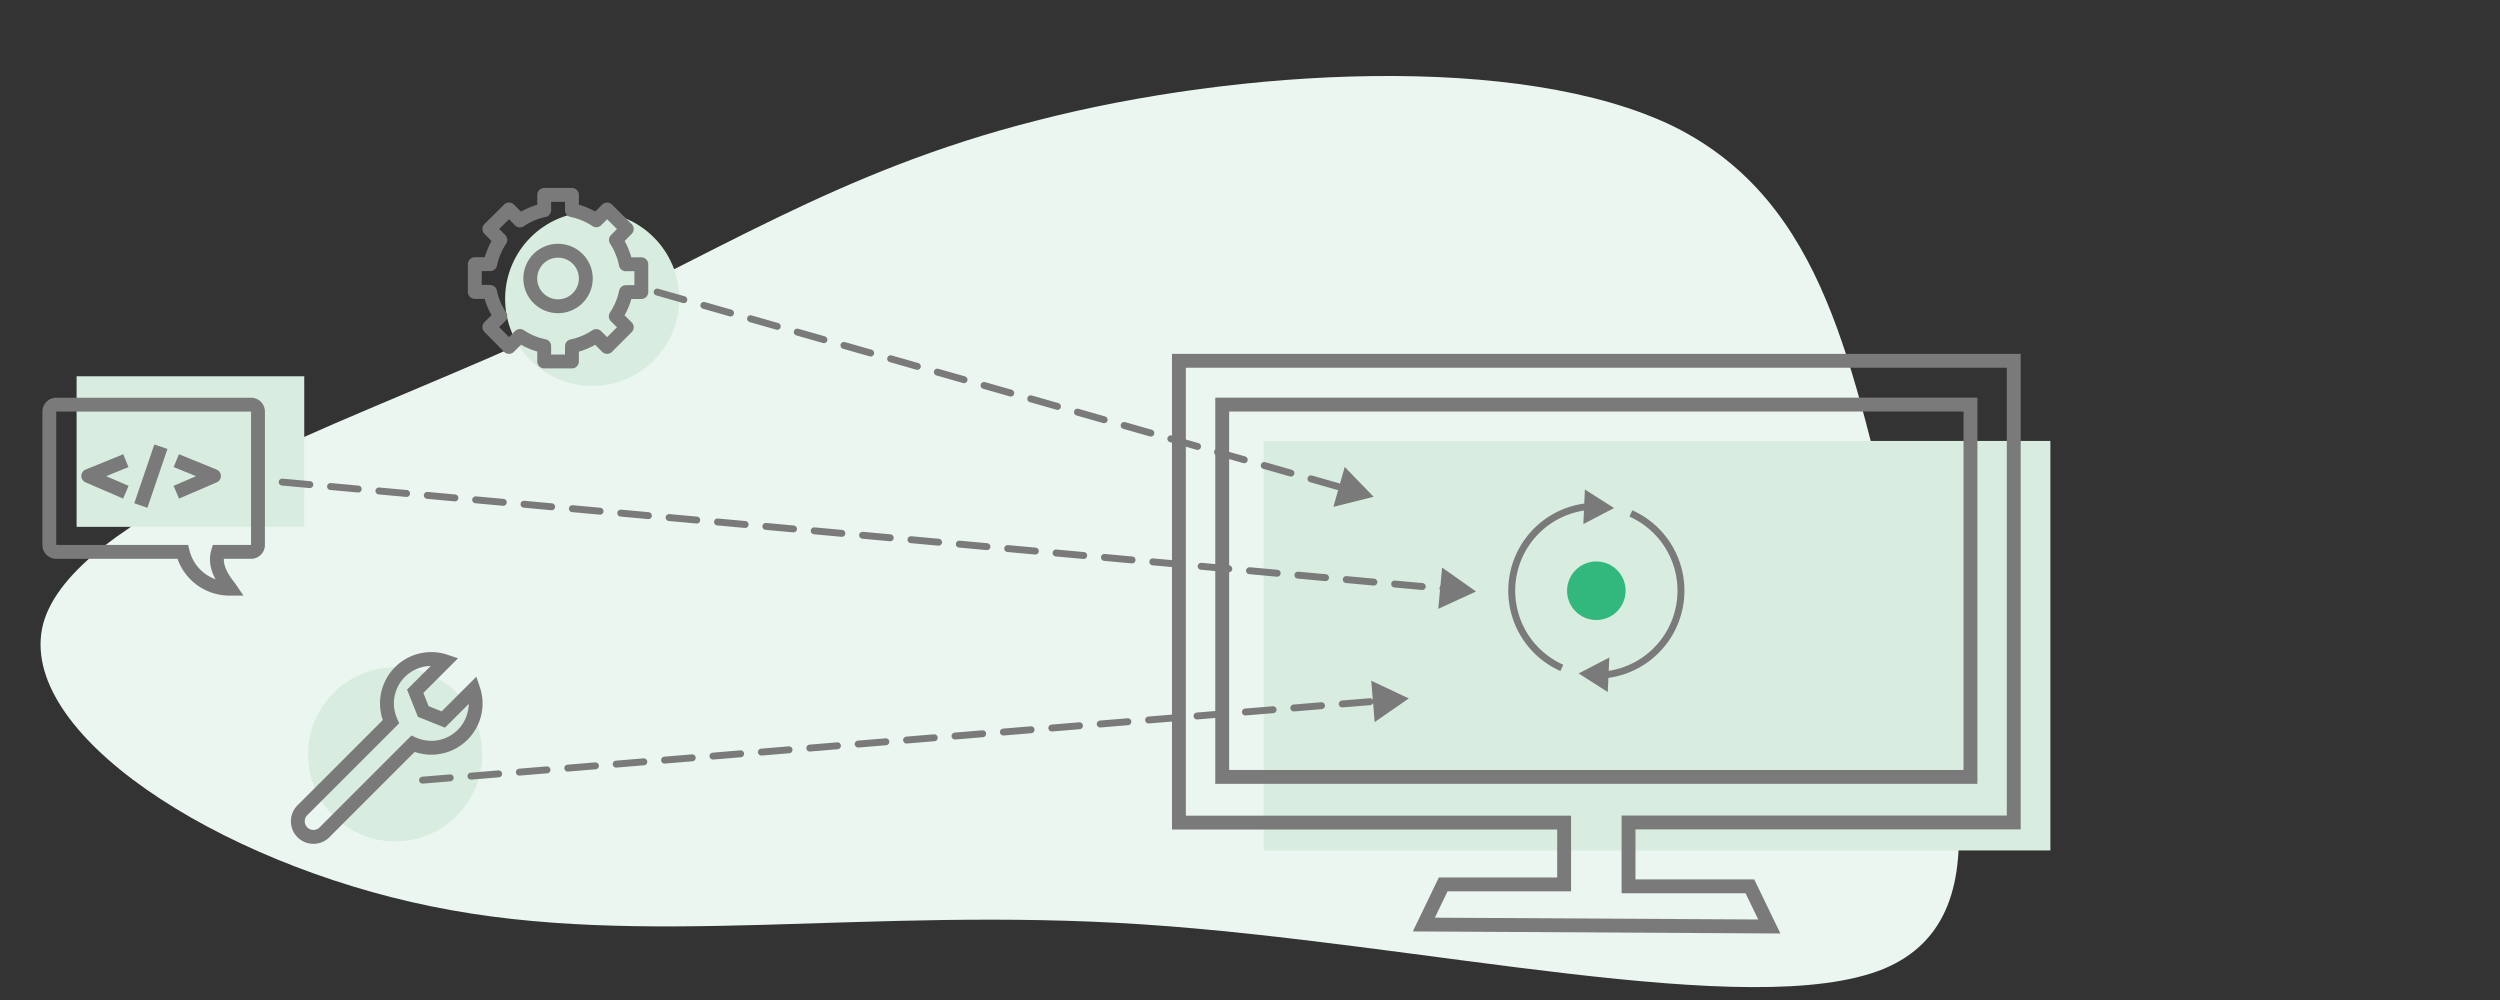 <svg xmlns="http://www.w3.org/2000/svg" viewBox="0 0 360.31 144.19"><rect x="0" y="0" width="360.31" height="144.19" fill="#333333" stroke="none"/><defs><style>.cls-1{fill:#ecf6f1;}.cls-2{fill:#d8ede0;}.cls-11,.cls-3,.cls-4,.cls-5,.cls-6,.cls-7,.cls-8{fill:none;}.cls-11,.cls-4,.cls-5,.cls-6,.cls-7,.cls-8{stroke:#7a7a7a;}.cls-11,.cls-4{stroke-miterlimit:10;}.cls-4,.cls-5,.cls-6,.cls-7{stroke-width:2px;}.cls-5{stroke-miterlimit:20;}.cls-6{stroke-linejoin:round;}.cls-7,.cls-8{stroke-linecap:round;stroke-miterlimit:20;}.cls-8{stroke-dasharray:4 3;}.cls-9{fill:#7a7a7a;}.cls-10{fill:#32b77c;}</style></defs><g id="Layer_2" data-name="Layer 2"><g id="play"><path class="cls-1" d="M149.54,17.34c28.84-7.43,69.6-9.87,91.69.89,22.12,11,25.6,35.31,32.37,61s16.64,52.56-2.1,60.4c-18.92,7.74-66.82-3.76-106.75-6.4s-72,3.67-102.52-2.59c-30.85-6.25-60.1-25.08-56-40.77,4.31-15.59,42-28.25,69.45-40.59C103,36.83,120.51,24.68,149.54,17.34Z"/><circle class="cls-2" cx="56.95" cy="108.72" r="12.55"/><rect class="cls-2" x="182.12" y="63.55" width="113.39" height="59.02"/><circle class="cls-2" cx="85.35" cy="43.08" r="12.55"/><rect class="cls-2" x="11.04" y="54.23" width="32.81" height="21.7"/><rect class="cls-3" width="360.31" height="144.19"/><rect class="cls-4" x="176.15" y="58.31" width="107.84" height="53.66"/><path class="cls-5" d="M76.43,40a4,4,0,1,0,4.14-3.86A4,4,0,0,0,76.43,40Z"/><path class="cls-6" d="M92.43,42.09v-4H90.2a10,10,0,0,0-1.43-3.51L90.33,33,87.5,30.19l-1.56,1.56a10,10,0,0,0-3.51-1.46v-2.2h-4v2.2a9.85,9.85,0,0,0-3.49,1.48l-1.58-1.58L70.53,33l1.58,1.58a10,10,0,0,0-1.46,3.49H68.43v4h2.2a9.82,9.82,0,0,0,1.48,3.5l-1.58,1.57L73.36,50l1.58-1.58a9.81,9.81,0,0,0,3.49,1.46v2.22h4v-2.2a10,10,0,0,0,3.5-1.47L87.5,50l2.83-2.83-1.58-1.58a9.84,9.84,0,0,0,1.46-3.49Z"/><path class="cls-7" d="M68.22,99.38l-4.33,4.32L61,102.54l-1.16-2.91,4.32-4.32a6.31,6.31,0,0,0-2-.33,6.4,6.4,0,0,0-6.39,6.4,6.48,6.48,0,0,0,.57,2.64l-12.7,12.7a2.25,2.25,0,1,0,3.18,3.18l12.7-12.7a6.48,6.48,0,0,0,2.64.57,6.39,6.39,0,0,0,6.39-6.39A6.3,6.3,0,0,0,68.22,99.38Z"/><line class="cls-8" x1="94.71" y1="42.09" x2="193.83" y2="70.41"/><polygon class="cls-9" points="192.17 73.05 197.97 71.6 193.81 67.3 192.17 73.05"/><line class="cls-8" x1="60.9" y1="112.44" x2="198.75" y2="101.02"/><polygon class="cls-9" points="198.12 104.07 203.04 100.66 197.63 98.11 198.12 104.07"/><path class="cls-4" d="M8.11,58.32H36.18a1,1,0,0,1,1,1V78.54a1,1,0,0,1-1,1H31.42c-.73,2.45,1.28,4.56,1.78,5.3a6.94,6.94,0,0,1-6.87-5.3H8.11a1,1,0,0,1-1-1V59.3A1,1,0,0,1,8.11,58.32Z"/><polyline class="cls-6" points="25.41 66.39 30.84 68.6 25.41 70.94"/><polyline class="cls-6" points="18.14 66.39 12.72 68.6 18.14 70.94"/><line class="cls-6" x1="23.19" y1="64.38" x2="20.3" y2="72.86"/><circle class="cls-10" cx="230.07" cy="85.14" r="4.22"/><path class="cls-11" d="M225.1,96.26A12.18,12.18,0,0,1,229,73"/><polygon class="cls-9" points="228.2 75.53 232.62 73.22 228.42 70.55 228.2 75.53"/><path class="cls-11" d="M235.05,74a12.19,12.19,0,0,1-4,23.28"/><polygon class="cls-9" points="231.94 94.76 227.52 97.06 231.72 99.74 231.94 94.76"/><line class="cls-8" x1="40.67" y1="69.48" x2="208.44" y2="84.85"/><polygon class="cls-9" points="207.29 87.75 212.73 85.25 207.84 81.8 207.29 87.75"/><path class="cls-4" d="M255,133.53l-2.8-5.79H234.71v-9.2h55.52V52H169.91v66.56h55.52v8.9H208l-2.79,5.79Z"/></g></g></svg>